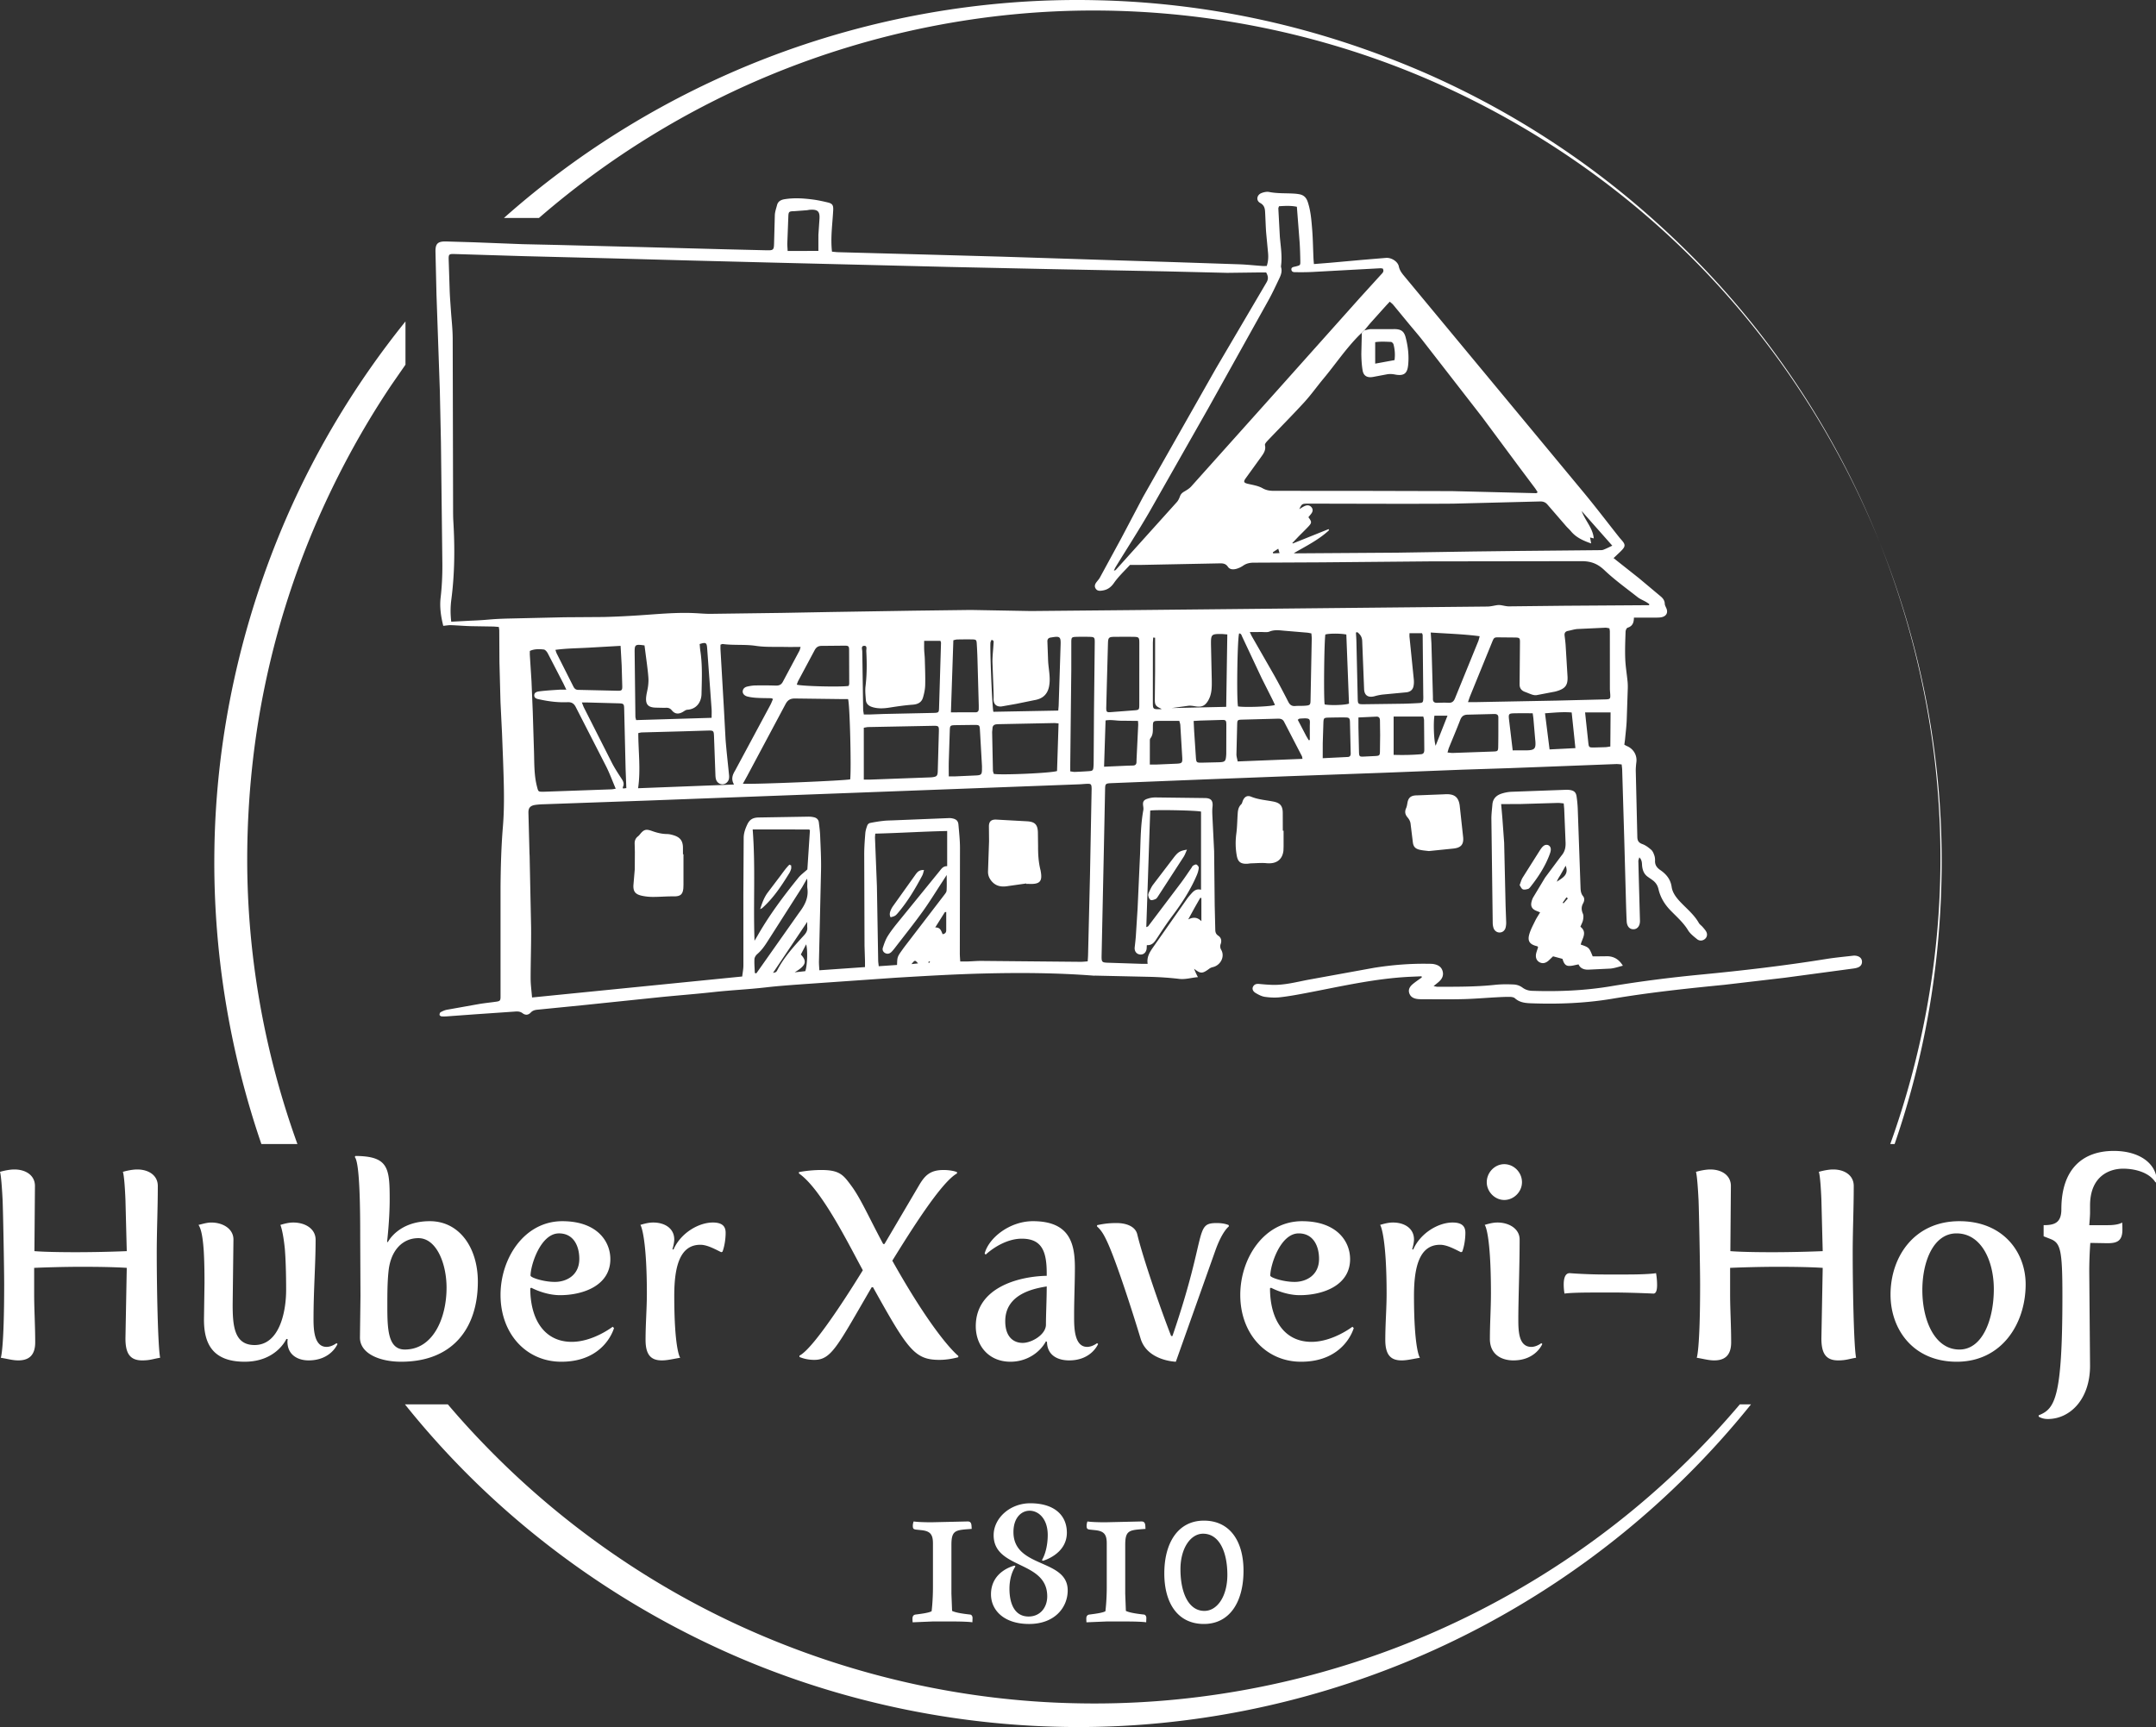 <svg xmlns="http://www.w3.org/2000/svg" width="300.264" height="240.576" fill="#fff" xmlns:v="https://vecta.io/nano"><rect width="100%" height="100%" fill="#333333" stroke="none"/><path d="M243.864 195.625a119.43 119.43 0 0 1-8.937 9.934c-11.11 11.072-24.45 19.928-39.007 25.928-14.556 5.99-30.323 9.15-46.135 9.09-15.806-.059-31.625-3.252-46.242-9.404-14.603-6.17-28.026-15.205-39.161-26.545a118.98 118.98 0 0 1-7.987-9.002h5.972c1.693 1.994 3.455 3.934 5.283 5.809 10.64 10.975 23.442 19.877 37.5 25.988 14.047 6.121 29.304 9.535 44.676 9.842 15.369.35 30.821-2.387 45.215-7.973 14.388-5.596 27.712-14.012 38.892-24.748 2.94-2.824 5.736-5.803 8.372-8.918h1.559zM56.47 50.802l-1.903 2.745c-4.282 6.367-7.921 13.153-10.911 20.207-2.972 7.062-5.252 14.409-6.795 21.904-1.549 7.495-2.334 15.135-2.425 22.776-.156 13.92 2.255 27.84 6.984 40.928h-5.019c-4.503-13.156-6.75-27.086-6.542-40.985.222-15.895 3.716-31.697 10.028-46.238 4.271-9.82 9.88-19.04 16.583-27.362v6.025zm205.319 24.784c5.816 14.465 8.796 30.073 8.622 45.675-.094 7.799-.891 15.596-2.475 23.242a119.97 119.97 0 0 1-4.074 14.859h-.605c4.38-12.199 6.788-25.121 6.975-38.104.232-15.576-2.684-31.184-8.443-45.672-5.825-14.46-14.483-27.771-25.402-38.886-10.913-11.121-24.079-19.975-38.396-26.022-14.332-6.034-29.846-9.157-45.337-9.212-15.499-.056-30.95 3.044-45.222 8.922a118.29 118.29 0 0 0-32.366 19.971h-4.879C80.873 20.858 93.27 13.334 106.544 8.17 121.222 2.471 136.99-.324 152.672.03a119.68 119.68 0 0 1 23.3 2.791c7.646 1.685 15.108 4.14 22.282 7.244 7.166 3.122 14.022 6.943 20.438 11.392 6.423 4.441 12.377 9.538 17.825 15.118 10.89 11.174 19.503 24.529 25.272 39.011zM129.403 133.91l-.132.143c.038.025.087.076.112.066.058-.021.102-.072.152-.111l-.132-.098m-2.465.391l.92-.1c-.436-.486-.436-.486-.92.1zm50.33-57.373l.038.157.894-.037-.181-.612-.751.492zm-65.737 56.037c.952.998.647 1.588-.862 2.479l1.48-.16c.289-.785.359-2.996.121-3.736l-.739 1.417zm20.249-5.922c-.097.008-.173-.006-.189.018l-1.344 2.133c.735-.029.841.514 1.033.943.374-.066.498-.266.499-.545l.001-2.549zm50.479-23.936l.156-.024-.001-1.778c-.008-1.155.28-1.333-1.425-1.198-.064.005-.123.074-.253.158l1.193 2.283.33.559zm-14.944 21.995l-.152-.041-.82 1.439-.863 1.58c.801-.408 1.345-.248 1.836.24l-.001-3.218zm-6.445-36.264l-.266-.028-.043.7-.004 8.271c.002 1.029.004 1.03 1.096 1.009.041-.001.082-.022.126-.035-.864-.394-.959-.541-.948-1.433l.039-3.76v-4.724zm-48.447 39.58l-4.767 7.107c.447-.096.449-.094.642-.461.93-1.771 2.284-3.25 3.631-4.723.348-.379.538-.695.498-1.17-.018-.196-.004-.398-.004-.753zm87.35-28.72c-.166.948-.082 3.435.165 4.186l1.652-4.186h-1.817zm-10.585.245l.001 1.382.075 3.395c.02.67.068.705.72.67l1.579-.077c.529-.036.599-.084.619-.579l.028-2.329-.025-2.037c-.004-.314-.11-.556-.494-.541l-2.503.116zm31.566-.704l.122 1.171.329 3.068c.07.624.107.654.789.65l1.577-.045c.223-.011.445-.058.697-.092l.035-4.753-3.549.001zm-10.084 5.29l1.872-.002c1.189-.018 1.374-.216 1.283-1.34l-.019-.149-.256-3.003-.094-.677c-.878 0-1.689-.011-2.501.004s-.88.068-.801.831l.516 4.336zm-105.548 31.012l.21.049.431-.607 5.509-7.816c.819-1.076 1.35-2.098 1.171-3.426-.055-.395.043-.807-.049-1.35l-.686 1.201-4.764 7.467c-.424.666-.863 1.316-1.483 1.846-.197.17-.378.457-.391.699-.034.644.029 1.291.052 1.937zm110.684-31.145l3.599-.181-.519-4.967c-1.323-.105-2.528.037-3.714.114l.634 5.034zm-31.591 1.223l3.506-.173c.299-.016.394-.225.39-.473l-.104-4.434c-.022-.526-.141-.594-.693-.598-.762-.005-1.523.006-2.286.024-.646.017-.693.067-.719.71l-.09 2.854-.004 2.09zm9.874-.467c1.315.041 2.569.019 3.82-.089.426-.037.453-.352.451-.67l-.033-4.063c-.003-.167-.065-.333-.104-.516h-4.134v5.338zm-80.113-70.201l-.001-.649.001-1.575.153-2.255c.062-1.044-.261-1.333-1.375-1.246-.131.011-.259.049-.391.06l-1.727.129c-.757.022-.817.053-.846.753l-.141 3.688c-.011.34.026.681.046 1.105l4.281-.01zm56.95 53.427l-.675-.058c-1.552-.021-1.611.017-1.598 1.473l.109 4.976c.012.98.019 1.965-.525 2.859-.423.695-.88.901-1.707.771-.335-.052-.682-.119-1.013-.086l-2.334.318 7.588-.168.155-10.085zm-10.791 18.126l.888-.001 2.839-.121c.729-.036.824-.118.791-.814l-.273-4.586c-.01-.164-.078-.326-.141-.565-.944 0-1.86-.004-2.776.001-.87.006-.898.029-.903.836-.004.553.037 1.108-.344 1.59-.058.073-.076.189-.077.286l-.004 3.374zm6.103-6.074l.069 1.403.249 3.753c.054.63.117.66.791.655l2.209-.052c1.084-.022 1.153-.084 1.222-1.104a.96.96 0 0 0 .003-.075l.01-4.063c-.004-.629-.083-.68-.74-.657l-2.918.086-.895.054zm-12.477 6.373l3.306-.146.71-.019c.318-.004.487-.152.499-.457l.012-.451.227-4.731c.007-.165-.014-.332-.026-.577l-2.237-.026c-.744.021-1.492-.182-2.282-.038l-.209 6.445zm-6.38-7.82l.057-.664.272-8.518c.035-1.104-.1-1.21-1.258-1.01l-.078.01c-.341.042-.517.216-.504.555l.099 2.709c.061 1.2.378 2.386.122 3.603-.225 1.066-.893 1.682-2.05 1.865l-2.541.521-2.018.354c-.745.071-1.128-.35-1.104-1.042.019-.523-.007-1.05-.027-1.574l-.135-3.611c-.002-.854.108-1.705.155-2.559.009-.182.089-.42-.281-.488-.05.122-.134.246-.149.378-.092.827.241 9.184.407 9.64l9.033-.169zm25.036-.582c.923.165 4.562.029 5.148-.2l-.315-.675-1.537-3.056-2.712-5.772c-.089-.188-.125-.444-.427-.463-.243.588-.375 9.096-.157 10.166zm-40.284 9.75c.379 0 .635.009.892-.001l2.602-.117c1.106-.041 1.139-.068 1.133-1.125 0-.075.001-.151-.002-.226l-.287-5.036c-.037-.621-.083-.665-.764-.665l-2.527.031c-.872.015-.883.03-.908.842l-.136 4.215c-.017.647-.003 1.295-.003 2.082zm69.461-3.328c.313.029.517.07.72.064l5.678-.201c.572-.022.648-.065.661-.617.031-1.379.018-2.759.021-4.139.001-.362-.23-.478-.565-.47l-3.708.092c-.553.006-.847.24-1.036.733-.498 1.296-1.045 2.573-1.566 3.86-.074.182-.115.375-.205.678zm-14.092-16.434c-.805-.168-2.442-.16-2.922 0-.173 1.195-.245 9.269-.088 9.741.806.151 2.799.095 3.383-.114l-.373-9.627zm1.527-.331l-.189.056c.022.416.057.832.066 1.249l.182 7.911c.019.81.045.836.914.827l5.454-.072a58.44 58.44 0 0 0 2.132-.091c.563-.032.612-.089.634-.638.008-.201-.004-.402-.006-.604l-.081-8.213c-.001-.092-.058-.185-.092-.28h-1.745c0 .229-.013.375.002.52l.599 5.923c.03.32.021.657-.048.971-.111.497-.477.774-1.001.824l-3.217.304c-.388.042-.777.119-1.152.225-.912.26-1.464-.077-1.503-.969l-.265-6.698c-.017-.558-.269-.931-.684-1.245zm-70.836 7.49c.033-.133.078-.228.078-.323l-.017-4.738c-.006-.476-.102-.547-.635-.546l-3.155.03c-.527-.009-.805.202-1.029.636l-2.257 4.222c-.091.17-.143.358-.213.539.683.224 6.102.357 7.228.18zm10.513-6.277c0 .506-.012.879.004 1.25.017.427.076.852.087 1.278.032 1.205.084 2.411.055 3.616-.015.592-.141 1.196-.312 1.769-.194.646-.699.925-1.426.978-1.073.078-2.143.235-3.207.401-.817.128-1.61.18-2.419-.068-.547-.168-.866-.483-.903-1.015-.045-.626-.12-1.263-.044-1.881.198-1.63.195-3.259.106-4.892-.014-.267.159-.745-.264-.745-.516-.001-.297.503-.295.78l.124 8.065c.004.217.053.433.092.718l.905-.001 1.896-.07 6.876-.146c.749-.018.783-.057.802-.71l.271-9.039c.003-.092-.05-.186-.079-.288h-2.269zm3.728 9.957l3.445-.004c.283-.002.424-.17.429-.439.002-.201.007-.401.001-.603l-.18-6.479c-.021-.677-.053-1.354-.096-2.031-.034-.542-.089-.594-.668-.603a58.59 58.59 0 0 0-2.054.011c-.174.003-.347.067-.538.106l-.339 10.042zm-51.396-1.371c.131.324.199.534.298.729l3.881 7.67c.406.785.899 1.533 1.386 2.277.245.373.347.722.132 1.128-.018.032.018.092.037.18l.457-.058-.1-2.61-.198-8.361c-.02-.804-.047-.819-.925-.843l-4.107-.111c-.253-.006-.505-.001-.861-.001zm8.722-7.949c-1.31-.19-1.388-.121-1.374 1.008l.105 8.896c.002.162.065.324.103.497l10.513-.317c0-.474.022-.845-.003-1.212l-.621-8.499c-.055-.76-.176-.841-1.041-.567.029.305.042.627.092.944.309 2.001.209 4.019.166 6.024-.021.994-.6 2.102-1.981 2.185-.212.013-.42.186-.619.301-.599.346-1.103.308-1.533-.215-.226-.273-.457-.37-.8-.36-.474.012-.949-.008-1.424-.019-1.04-.024-1.438-.414-1.36-1.409.042-.523.201-1.037.269-1.561.051-.392.075-.794.049-1.188-.042-.652-.127-1.302-.207-1.95l-.334-2.558zm91.638 15.801c-.048-.226-.048-.306-.081-.37l-2.481-4.792c-.199-.391-.513-.447-.907-.435l-4.971.134c-.586.019-.638.065-.657.609l-.104 4.214c-.004.309.104.619.172 1l9.029-.36zm-22.729-11.917l.003-4.3c-.005-.705-.078-.771-.826-.781-.79-.013-1.582-.006-2.372-.003-1.114.003-1.146.036-1.174 1.099l-.153 5.579-.081 3.168c-.009.651.071.694.72.639l3.073-.234c.77-.052.805-.063.809-.79l.001-4.377zm40.588-5.681l.094 1.488.201 7.08c.007.227.012.453.009.679-.004.374.176.554.577.543.526-.013 1.056-.035 1.58-.005.514.03.749-.201.923-.633l3.235-7.938c.08-.197.119-.41.199-.698-2.279-.301-4.478-.357-6.818-.516zM86.428 89.967l-4.585.262c-1.48.081-2.967.086-4.492.296.083.231.118.378.183.509l2.258 4.478c.15.299.288.577.725.585l5.525.125c.549.009.628-.087.62-.631l-.083-2.935-.151-2.689zm87.63-1.925c.146.308.21.467.295.615l3.103 5.416c.682 1.218 1.33 2.451 1.964 3.692.21.412.477.624.974.582.444-.038.896-.006 1.34-.039.71-.052.77-.112.783-.761l.168-8.579c.004-.241-.031-.483-.05-.736-.249-.044-.425-.09-.604-.105l-2.986-.251c-.752-.055-1.499-.206-2.254.104-.315.13-.727.056-1.094.061l-1.639.001zm-25.006 19.408c.286.037.463.084.638.078a66.45 66.45 0 0 0 1.893-.101c.605-.039.667-.098.709-.672.019-.251.019-.503.021-.754l.045-6.938.076-6.709.031-2.94c-.001-.623-.07-.687-.73-.702-.606-.015-1.213-.016-1.819 0-.656.019-.713.078-.717.715l-.001 3.846-.145 13.193-.001.984zm-1.627-6.68c-.317-.025-.471-.05-.625-.048l-7.581.152c-.132.002-.264.009-.395.018-.368.024-.587.19-.602.562-.008.201-.051.401-.048.601l.11 5.271c.004.166.08.329.118.476 1.039.193 8.093-.115 8.811-.401l.212-6.631zm-42.6 14.773c.404 5.157.068 10.242.256 15.503l.323-.531c1.652-2.93 3.666-5.631 5.795-8.256.327-.4.769-.717 1.242-1.148l.358-5.472c-.061-.04-.103-.092-.145-.093l-7.829-.003zm15.476-6.942c.364 0 .623.008.879-.002l8.365-.309a3.66 3.66 0 0 0 .235-.016c.681-.076.799-.185.821-.858l.154-5.494c.02-.783-.023-.831-.823-.816l-9.002.174c-.2.005-.398.059-.63.095l.001 7.226zm1.595 7.524c-.016.271-.042.443-.035.614l.265 6.707.176 10.332c.004.242.044.482.077.816l2.551-.176c.037-1.131.036-1.131.756-2.141.133-.188.27-.373.409-.555l5.367-7.002c.151-.199.349-.422.366-.645.048-.664.017-1.336.017-2.189l-.542.844c-.937 1.428-1.825 2.887-2.824 4.273-1.223 1.699-2.538 3.338-3.816 5-.155.203-.316.404-.497.588-.235.236-.529.348-.857.191s-.454-.465-.354-.768c.178-.545.367-1.107.669-1.596.428-.691.939-1.338 1.454-1.973l5.767-7.092c.273-.338.49-.707 1.067-.695v-4.899c-3.32.064-6.622.284-10.016.366zm82.548-18.319l1.171-.001 11.148-.211 6.798-.168c.679-.018.732-.081.695-.702-.017-.276-.049-.552-.049-.828l-.004-7.92c0-.144-.038-.285-.063-.453-.21-.032-.389-.089-.565-.082l-3.869.179c-.442.029-.875.178-1.314.26-.381.069-.535.283-.494.643.05.448.116.896.145 1.347l.25 4.136c.117 1.41-.228 1.934-1.643 2.314-.127.035-.258.055-.387.079l-2.243.43c-.194.032-.419 0-.611-.06-.348-.106-.679-.264-1.022-.387-.468-.169-.731-.476-.751-.96-.005-.125-.002-.251-.001-.377l.049-5.577c.005-.587-.058-.65-.671-.663l-2.136-.02c-.792-.012-.796-.017-1.088.698l-3.038 7.452c-.093.228-.165.464-.307.871zM85.751 109.867c-.458-1.076-.837-2.116-1.332-3.104l-4.228-8.261c-.252-.502-.575-.71-1.153-.686-1.269.053-2.525-.094-3.763-.36-.371-.08-.882-.121-.87-.605s.526-.525.898-.569c.861-.102 1.728-.149 2.594-.207.277-.02.556-.002.976-.002l-.412-.864-2.166-4.19c-.118-.223-.354-.52-.565-.543-.642-.07-1.307-.092-1.939.201 0 .219-.011.417.001.612l.23 3.609.174 4.213.166 5.347c.062 1.729-.012 3.468.438 5.169.173.657.157.666.889.661a8.33 8.33 0 0 0 .316-.008l9.159-.325c.173-.006.345-.05.587-.088zm32.657-1.308c.164-1.542-.055-10.574-.302-11.174-.226 0-.484.002-.743-.001l-6.563-.083c-.704-.021-1.09.189-1.41.801l-5.343 10.012-.586 1.058c1.24.116 14.375-.43 14.947-.613zm-18.066-18.755c0 .228-.012.472.002.714l.466 8.051.239 4.439c.129 1.653.323 3.3.484 4.95.017.174.022.354-.012.523-.089.431-.452.745-.859.772-.401.026-.807-.243-.939-.668-.066-.213-.08-.444-.088-.668l-.195-5.347c-.033-.787-.066-.818-.869-.803l-3.397.105-5.769.155c-.17.005-.34.061-.511.092.003 2.576.353 5.097-.027 7.682l13.36-.516c-.446-.775-.197-1.369.154-1.951.065-.108.121-.224.18-.335l4.722-8.79c.146-.272.25-.565.373-.845-.154-.063-.201-.101-.249-.102-.659-.017-1.318-.011-1.976-.05-.443-.025-.894-.077-1.323-.183-.452-.113-.698-.421-.671-.736.034-.38.306-.582.659-.661s.725-.142 1.088-.147a55.15 55.15 0 0 1 2.847.017c.477.016.781-.117 1.002-.545l2.295-4.299c.076-.145.103-.313.174-.538-.81 0-1.543.013-2.275-.003-1.315-.029-2.651.049-3.94-.146-1.55-.235-3.108-.052-4.647-.262-.068-.006-.145.045-.298.095zm79.842-12.745c.119.007.238.023.358.022l14.075-.095 10.594-.165 6.248-.076 11.227-.107c.209-.001.434.012.619-.06.406-.155.792-.357 1.237-.566l-4.271-4.832c.518 1.382 1.566 2.38 1.69 3.816l-.517-.128.16.835c-1.129-.39-2.109-.841-2.823-1.702-.212-.255-.468-.477-.687-.729l-2.564-2.966c-.287-.339-.597-.469-1.082-.453l-12.092.306c-6.696.045-13.392.003-20.089-.001-.943-.001-.943.002-1.316.763.265-.151.521-.337.807-.454.308-.126.633-.101.868.166.255.29.227.604.007.901-.133.181-.282.349-.415.512.49.647.494.78-.023 1.326-.441.467-.906.912-1.357 1.371l-.86.908.077.054 4.969-1.995.078.144c-1.433 1.337-3.2 2.208-4.918 3.205zm-2.06-48.328c-.051.168-.094.24-.091.31l.209 3.912c.108 1.326.34 2.646.178 3.982-.012.101-.028.208-.001.301.172.576-.032 1.097-.275 1.601-.482 1.005-.95 2.02-1.491 2.996l-8.385 15.05-8.208 14.453c-1.49 2.574-3.109 5.079-4.666 7.617-.102.165-.178.347-.264.521.164-.008.231-.048.281-.104l8.496-9.441c.195-.219.324-.508.424-.784.11-.308.305-.499.591-.666.351-.205.718-.425.98-.718l11.911-13.308 11.535-12.918 2.953-3.248c.214-.237.523-.46.267-.881-.107-.012-.234-.041-.359-.035l-9.469.515a35.33 35.33 0 0 1-2.135.03c-.305-.001-.71.048-.755-.357-.041-.372.356-.375.62-.446.615-.165.634-.157.624-.736-.017-.879-.037-1.758-.097-2.635l-.383-4.939c-.849-.173-1.649-.127-2.49-.072zm-57.656 105.984l-.001-.848-.065-2.111-.043-12.749c0-.979.073-1.959.152-2.936.03-.37.149-.739.278-1.093.05-.138.221-.303.365-.332.613-.127 1.234-.226 1.857-.298.47-.055.947-.056 1.421-.075l7.743-.313a1.97 1.97 0 0 1 .471.045c.535.111.79.345.835.866.094 1.077.213 2.155.215 3.233l-.023 14.709c0 .344.034.688.057 1.119l1.072-.002c.632-.021 1.264-.08 1.896-.076l13.762.127c.328.004.657-.039 1.022-.063.022-.334.045-.58.051-.83l.27-11.158.222-11.765c.003-.102.007-.201.005-.302-.012-.64-.082-.707-.726-.675-.342.018-.684.056-1.025.068l-11.854.448-12.249.461-11.775.443-12.407.466-11.617.438-14.701.522a10.14 10.14 0 0 0-1.103.086c-.732.107-.996.416-.979 1.111l.146 5.58c.004.151.019.302.021.452l.205 9.952c.022 2.363-.067 4.727-.065 7.088 0 .848.122 1.691.197 2.645l29.268-2.922c.061-.537.165-1.031.167-1.527l-.005-9.881.044-7.917c.008-.648.216-1.243.506-1.86.35-.744.855-.952 1.589-.965l6.881-.115c.285-.004.581.025.856.095.357.091.591.336.634.697.074.617.159 1.234.183 1.854.062 1.557.151 3.116.126 4.673l-.292 12.818c-.008.391.032.783.053 1.262l6.36-.445zM62.845 86.604l2.7-.142c2.685-.104 2.385-.214 5.071-.294l7.984-.182 5.458-.037c1.712-.043 3.424-.129 5.132-.244 2.55-.171 5.096-.423 7.659-.291.711.036 1.422.102 2.132.095l10.041-.134 6.643-.122 11.621-.186 7.906-.1 8.38.151 14.318-.133 14.945-.151 14.951-.151 19.38-.191c.462-.006.921-.14 1.383-.2a1.7 1.7 0 0 1 .456.008c.384.051.767.168 1.149.166l7.83-.086 10.839-.072.837-.001.037-.16c-.159-.104-.314-.217-.48-.313-.383-.219-.811-.386-1.151-.653-1.566-1.23-3.197-2.403-4.63-3.765-.957-.909-1.896-1.259-3.244-1.246l-21.202.03-14.871.134-9.493.045c-.548.001-1.032.097-1.484.41a3.22 3.22 0 0 1-.911.438c-.445.131-.949.137-1.222-.274-.294-.439-.677-.486-1.143-.476l-10.914.215c-.493.009-.988.001-1.583.001-.709.781-1.574 1.577-2.225 2.51-.44.631-.922.966-1.67 1.069-.34.047-.635.05-.849-.236-.234-.311-.157-.617.056-.908.165-.227.369-.434.502-.676l2.984-5.487 3.018-5.729 10.159-17.913 7.039-11.975c.292-.491.242-.884-.047-1.394-.36 0-.751-.004-1.14 0l-4.27.054-8.54-.205-15.896-.312-14.077-.301-12.256-.302-12.335-.302-11.861-.302-10.99-.299-12.097-.306-9.589-.294c-.74-.018-.815.037-.797.764l.144 4.446c.034.853.104 1.705.161 2.557.088 1.328.249 2.655.255 3.984l.055 23.763c.001.578.002 1.157.036 1.734.215 3.646.192 7.285-.285 10.917-.125.966-.139 1.944-.009 3.054zm127.164-40.582l-.348.326-.39.373c-1.853 1.869-3.299 4.041-4.97 6.046-.901 1.082-1.714 2.235-2.665 3.274-1.663 1.816-3.407 3.565-5.106 5.353-.165.175-.401.443-.361.615.161.681-.192 1.167-.552 1.667l-2.152 2.979c-.332.477-.217.614.363.748.685.158 1.418.274 2.007.607.521.294 1.011.363 1.564.363l13.444.01 11.389.029 11.697.288c.062.002.124-.066.223-.122-.134-.209-.244-.405-.379-.586l-2.295-3.066-5.065-6.832-8.324-10.72c-.599-.766-1.24-1.498-1.859-2.248l-2.197-2.668c-.124-.149-.293-.267-.482-.437l-.554.592-2.107 2.35c-.305.345-.588.705-.881 1.059zM61.732 87.18c-.322-1.303-.523-2.592-.365-3.949.18-1.546.25-3.11.24-4.667l-.197-16.897-.154-7.241-.468-13.417-.14-5.956c-.015-1.124.323-1.445 1.513-1.416l3.813.113 6.804.263 4.743.105 12.337.312 10.912.29 6.01.145c.918.02.999-.058 1.023-.924l.107-3.996c.024-.466.194-.926.311-1.385.131-.513.542-.728 1.036-.808 1.367-.223 2.734-.125 4.093.061.65.09 1.293.238 1.933.387.71.166.79.444.752 1.151-.1 1.873-.383 3.745-.165 5.705.303.026.582.066.861.074l13.206.355 9.568.266 14.783.474 9.013.281 9.327.312c1.053.041 2.101.155 3.151.23.205.015.41.002.638.002.214-.623.238-1.218.185-1.817l-.269-2.854c-.068-.953-.088-1.908-.143-2.862-.028-.508-.127-.938-.687-1.247-.604-.332-.482-1.117.181-1.376.328-.128.738-.218 1.074-.151 1.149.227 2.311.154 3.464.227a6.44 6.44 0 0 1 .706.082c.628.111.989.451 1.193 1.056.418 1.237.515 2.517.619 3.791.11 1.352.126 2.71.186 4.064.012.244.036.488.062.82l2.246-.179 4.486-.404 3.305-.276c.733-.064 1.646.491 1.79 1.19.107.527.397.918.726 1.313l25.074 30.243c1.664 2.013 3.242 4.09 4.862 6.136.174.222.375.423.545.646.298.388.309.644-.006 1.023-.242.293-.537.546-.813.814-.156.153-.318.301-.481.455l3.526 2.79 3.031 2.539c.328.274.559.581.573 1.029.007.21.132.421.22.625.266.607.01 1.112-.673 1.252-.28.057-.576.053-.865.055l-2.978.003c-.007.676-.177 1.186-.878 1.403-.146.045-.279.359-.285.554-.042 1.255-.095 2.512-.047 3.765.04 1.054.218 2.101.322 3.151.032.324.041.652.032.979l-.152 4.521c-.041.853-.146 1.702-.226 2.551-.024.248-.065.494-.103.773.124.067.23.137.345.185.933.391 1.454 1.28 1.334 2.245-.052.422-.092.851-.083 1.275l.215 9.125c.009.517.151.819.701 1.017.455.163.869.479 1.235.799.215.188.332.5.431.777.083.232.111.497.101.744-.024.588.246.965.745 1.308.828.568 1.418 1.287 1.567 2.336.113.795.62 1.469 1.198 2.084.894.949 1.937 1.781 2.585 2.932.12.215.359.365.525.559.183.211.38.424.511.664.204.381.104.783-.198 1.029-.309.252-.738.295-1.091.006-.457-.373-.957-.758-1.25-1.242-.646-1.064-1.585-1.875-2.439-2.756-.83-.855-1.41-1.824-1.668-2.943-.123-.533-.376-.928-.8-1.248-.228-.172-.469-.326-.7-.494-.496-.357-.699-.848-.775-1.426-.054-.401.031-.854-.399-1.282-.063.234-.138.383-.136.53l.081 3.092.143 5.203c.016.729-.365 1.195-.915 1.193-.534 0-.897-.398-.934-1.109-.061-1.18-.089-2.361-.122-3.543l-.217-7.917-.288-9.651c-.007-.223-.043-.443-.072-.74-.284-.02-.538-.061-.788-.051l-10.037.387-4.821.182-6.642.217-10.748.421-13.28.481-11.538.442-13.118.526c-.957.04-.955.069-.973.959l-.169 8.296-.312 14.63c-.021 1.121-.014 1.109 1.151 1.141l4.427.146c.257.008.514 0 .835 0-.152-.916.261-1.594.713-2.244l4.789-6.836c.161-.229.35-.441.537-.652.346-.393.706-.77 1.393-.586v-10.883c-.492-.169-6.263-.289-7.077-.147l-.547 16.238c.146-.07.23-.084.266-.129l4.577-6.061c.505-.674.966-1.379 1.448-2.07.073-.104.122-.244.223-.306.142-.088.369-.204.475-.151.152.076.33.299.318.445-.028.341-.128.691-.263 1.011-.864 2.041-2.069 3.896-3.41 5.682-.751 1-1.438 2.043-2.12 3.086-.346.529-.658 1.053-1.44.998-.013.221-.01.369-.029.516-.073.535-.464.855-.949.785s-.771-.479-.71-1.008c.059-.521.123-1.045.16-1.57l.244-3.838.346-7.61c.073-2.035.084-4.072.452-6.087.035-.192.003-.398-.024-.596-.076-.547.043-.802.589-.98a3.5 3.5 0 0 1 1.081-.188l6.961.087c.856.017 1.118.402 1.024 1.231-.062.544-.021 1.102.004 1.652l.223 4.518.08 7.544.08 3.395c.006.348.086.615.414.832.415.275.497.699.344 1.146a.93.93 0 0 0 .081.846c.524.943-.109 2.148-1.195 2.391-.17.037-.343.115-.48.217-.962.713-1.209.717-2.103.014-.012.051.356.877.528 1.16-.898.068-1.724.352-2.633.242-1.281-.152-2.574-.238-3.864-.279l-7.743-.172c-.105-.002-.211.008-.314.002-5.027-.391-10.064-.422-15.098-.303-4.136.1-8.271.344-12.401.59l-12.857.896c-1.761.129-3.525.25-5.277.453-2.427.279-4.87.387-7.298.654-2.435.27-4.88.453-7.319.697l-10.928 1.135-6.215.617c-.375.037-.693.104-.974.4-.338.357-.737.4-1.131.102-.382-.289-.755-.264-1.185-.23l-5.365.369-3.862.281a5.98 5.98 0 0 1-.867.016c-.107-.008-.28-.119-.289-.199-.016-.123.042-.326.139-.379.27-.15.565-.287.869-.346l4.503-.803c.779-.131 1.566-.207 2.348-.318.573-.08.632-.164.632-.744l-.001-15.238c.024-2.79.096-5.584.326-8.363.259-3.121.129-6.229.025-9.345l-.144-3.693-.214-4.367-.146-5.578-.025-4.375c0-.146-.033-.289-.059-.503-.301-.021-.583-.056-.864-.06l-2.869-.047c-.974-.018-1.945-.109-2.919-.141-.334-.013-.672.055-1.088.094zm156.624 37.97l-.196-.156-.526.754.12.086.602-.684m-.308-4.554l-.667 1.183c-.197.344-.443.664-.561 1.043.764-.527 1.719-.947 1.228-2.226zm2.055 8.498c1.017.803.221 1.658.044 2.484 1.16.402 1.16.402 1.666 1.645l1.679-.008c1.123-.09 1.93.34 2.523 1.309-.585.143-1.147.348-1.723.402l-3.078.148c-.632.021-1.14-.195-1.368-.732-.506.084-.963.246-1.402.209-.546-.045-.696-.549-.842-.982l-1.308-.352-.602.576c-.441.396-.87.473-1.289.246-.401-.219-.578-.646-.474-1.182.034-.172.096-.34.147-.508l.134-.404c-.058-.064-.085-.123-.124-.133-1.035-.238-1.384-.701-1.1-1.68.187-.648.521-1.258.819-1.871.188-.385.433-.742.685-1.168l-.508-.207c-.616-.24-.84-.635-.689-1.256.054-.219.126-.441.24-.637l1.648-2.74 2.24-3.009c.566-.64.653-1.283.607-2.05l-.183-4.521-.067-.757c-.295-.024-.571-.073-.846-.066l-5.296.156-2.574.003.169 1.922.251 3.46.199 8.746.083 2.334a2.76 2.76 0 0 1-.08.748c-.113.428-.444.676-.835.678-.382.004-.73-.248-.859-.66a2.45 2.45 0 0 1-.101-.67l-.185-14.476c-.006-.676.086-1.354.141-2.029.064-.801.554-1.29 1.318-1.523a5.29 5.29 0 0 1 1.313-.243l7.506-.273a3.69 3.69 0 0 1 .631.02c.613.086.877.33.959.926a16.67 16.67 0 0 1 .158 1.651l.386 10.927c.016.455.032.891.35 1.283.244.301.195.674.014 1.002-.27.484-.251.939-.033 1.445.109.252.076.588.022.871-.052.29-.211.561-.366.946zm-22.12 6.904l-1.635.07c-4.921.242-9.69 1.361-14.497 2.273-1.188.225-2.381.445-3.583.58-.696.078-1.425.041-2.121-.061-.448-.066-.889-.303-1.282-.539-.41-.248-.508-.605-.342-.9.188-.338.507-.393.879-.354.549.057 1.102.098 1.653.121 1.816.082 3.548-.414 5.306-.736l9.007-1.637c2.495-.396 5.021-.604 7.56-.559.236.004.478-.004.71.035.575.098 1.056.338 1.249.908.189.559.027 1.049-.387 1.457-.235.232-.509.43-.844.707.225.041.38.094.536.094 2.662 0 5.323.018 7.979-.264.887-.096 1.792-.096 2.686-.051a2.22 2.22 0 0 1 1.146.408c.425.318.862.455 1.377.473 3.671.119 7.321-.027 10.95-.635 4.18-.699 8.387-1.229 12.609-1.633 5.797-.557 11.576-1.232 17.322-2.156 1.271-.205 2.56-.324 3.842-.473a1.49 1.49 0 0 1 .544.047c.388.107.646.357.67.752.024.387-.175.686-.552.836-.215.086-.454.129-.688.16l-9.471 1.273-8.475.992c-5.192.512-10.379 1.063-15.521 1.928-3.786.639-7.594.785-11.423.643-.799-.031-1.57-.121-2.198-.693-.163-.15-.48-.197-.729-.199-.632-.008-1.265.027-1.896.061-1.525.082-3.05.215-4.576.252-1.845.047-3.691.018-5.537.018-.236 0-.476 0-.711-.02-.556-.047-1.042-.225-1.252-.768-.213-.557.061-.988.48-1.334.395-.328.826-.613 1.243-.916-.008-.053-.018-.105-.028-.16m-19.219-20.282v2.188l-.02.604c-.159 1.275-1.017 1.867-2.362 1.735-.698-.067-1.412.004-2.118.021-.209.005-.418.056-.628.061-.866.02-1.237-.293-1.389-1.118-.187-1.024-.202-2.041-.065-3.076.125-.945.128-1.904.197-2.857.033-.456.123-.891.49-1.24.118-.112.146-.313.212-.475.225-.557.608-.809 1.164-.579.988.405 2.039.474 3.068.672.954.185 1.305.579 1.337 1.504l.006 2.563c.037-.003.072-.003.108-.003m20.229 2.837c-.371-.051-.849-.078-1.303-.19-.654-.16-.872-.489-.936-1.142l-.312-2.54c-.046-.277-.2-.571-.391-.789-.364-.415-.444-.822-.22-1.32.112-.246.142-.528.194-.797.142-.727.549-.978 1.319-.981l3.781-.148c1.318-.102 1.982.287 2.162 1.521l.489 4.493c.081 1.013-.342 1.437-1.382 1.546l-3.401.347m12.644 4.748c.146-.377.231-.725.407-1.025l1.301-2.062 1.1-1.739c.151-.231.313-.478.531-.643.442-.331.988-.072 1.002.467.005.219-.061.447-.137.658-.612 1.676-1.574 3.167-2.689 4.575-.094.117-.21.262-.344.299-.237.063-.539.139-.733.049s-.291-.372-.438-.579m-46.324-4.944c-.185.406-.285.717-.459.985l-3.561 5.496c-.096.146-.201.326-.351.395-.216.098-.533.211-.703.127-.177-.086-.282-.395-.319-.619-.028-.18.069-.393.154-.572.15-.318.301-.646.512-.93l2.964-3.886c.579-.726.863-.844 1.763-.996"/><path d="M191.522 50.656l2.693-.494a5.63 5.63 0 0 0-.144-2.198c-.036-.136-.227-.33-.352-.335-.724-.025-1.453-.077-2.198.036l.001 2.991m-1.513-4.634c.308-.061.615-.169.926-.176l3.32-.002c.898.017 1.291.331 1.508 1.151.337 1.277.483 2.577.346 3.888-.125 1.2-.644 1.521-1.861 1.281-.327-.064-.684-.082-1.013-.035l-2.014.379c-.793.146-1.318-.137-1.448-.896-.132-.765-.171-1.55-.182-2.325l.071-2.939.347-.326zm-47.083 77.046l-2.654.377c-.977.154-1.765-.082-2.328-.904-.257-.375-.362-.76-.342-1.207l.142-4.136-.019-2.11c.008-.672.338-.954 1.046-.917l4.254.235c1.093.064 1.481.449 1.521 1.521l.026 1.96c-.005 1.134.061 2.26.349 3.367.012.049.017.1.025.148.245 1.381-.135 1.787-1.616 1.727-.131-.006-.264 0-.395 0l-.009-.061m-47.739-4.067v4.211l-.019.527c-.089.893-.438 1.139-1.396 1.127-.945-.012-1.892.076-2.837.074a7.23 7.23 0 0 1-1.561-.166c-.89-.201-1.192-.58-1.16-1.449l.189-2.248.014-2.401-.032-1.203c.001-.365.121-.689.425-.937a1.73 1.73 0 0 0 .274-.267c.575-.72.854-.823 1.733-.506.673.242 1.346.41 2.07.419.311.004.628.079.927.172.904.278 1.271.761 1.299 1.666l.002.979c.024.002.049.002.072.002"/><path d="M128.69 121.201c-.099.313-.137.553-.247.76-.941 1.775-1.962 3.504-3.265 5.066-.462.555-.498.582-1.143.748-.177-.311-.125-.627-.002-.934a2.94 2.94 0 0 1 .324-.602l3.112-4.363c.241-.329.496-.731 1.221-.675m-18.505-.644c0 .162.033.331-.008.482a2.46 2.46 0 0 1-.271.623c-1.071 1.73-2.184 3.434-3.743 4.822-.053.047-.128.072-.297.164.276-.873.553-1.639 1.053-2.314l1.479-1.953c.509-.648.953-1.352 1.542-1.936l.245.112m16.896 104.925c0-.207.046-.531.44-.576.927-.115 1.877-.254 2.225-.461 0 0 .186-1.451.186-3.34v-6.102c0-1.223-.348-1.705-1.553-1.844l-.417-.045c-.673-.07-.833-.047-.833-.576 0-.322.116-.6.116-.6.417.07 1.32.115 2.502.115l5.029-.115c.602 0 .509.576.555 1.037l-.602.045c-1.737.139-2.225.277-2.225 2.188v6.795l.093 2.395c.417.209 1.229.369 2.502.508.231.021.347.252.347.482l-.022.6c-.372-.068-1.53-.115-2.619-.115h-2.943l-2.758.115c-.001 0-.023-.277-.023-.506m14.225-7.394l.115.115c-.51.738-.834 1.867-.834 3.109 0 2.004.672 3.869 2.665 3.869 1.645 0 2.596-1.289 2.596-2.809 0-5.045-7.463-3.73-7.463-8.521 0-2.35 2.249-4.445 5.1-4.445 3.335 0 5.098 1.658 5.098 4.1 0 3.016-3.337 3.914-3.337 3.914l-.139-.092c.487-.807.811-2.119.811-3.5 0-2.258-1.274-3.385-2.525-3.385-1.137 0-2.249.967-2.249 2.971 0 5.09 7.555 3.662 7.555 8.129 0 2.35-1.784 4.676-5.376 4.676-3.546 0-5.307-1.957-5.307-4.123-.001-3.293 3.29-4.008 3.29-4.008m9.983 7.394c0-.207.045-.531.439-.576.927-.115 1.876-.254 2.224-.461 0 0 .187-1.451.187-3.34v-6.102c0-1.223-.349-1.705-1.552-1.844l-.418-.045c-.672-.07-.835-.047-.835-.576 0-.322.117-.6.117-.6.417.07 1.321.115 2.501.115l5.029-.115c.603 0 .51.576.557 1.037l-.603.045c-1.737.139-2.224.277-2.224 2.188v6.795l.091 2.395c.419.209 1.229.369 2.504.508.231.021.347.252.347.482l-.023.6c-.369-.068-1.529-.115-2.618-.115h-2.942l-2.759.115a6.92 6.92 0 0 1-.022-.506m19.645-6.103c0-3.133-1.089-5.734-3.383-5.734-1.737 0-3.15 2.027-3.15 4.951 0 3.201 1.088 5.803 3.335 5.803 1.784-.001 3.198-2.026 3.198-5.02m-8.781-.207c0-4.307 1.945-7.348 5.516-7.348 3.614 0 5.514 2.855 5.514 6.979 0 4.375-1.946 7.416-5.514 7.416-3.616 0-5.516-2.858-5.516-7.047z"/><path d="M267.723 179.717c0-3.953 1.526-7.906 4.759-7.906 3.487 0 5.195 3.879 5.195 7.758 0 4.211-1.563 8.422-4.796 8.422-3.451-.001-5.158-4.1-5.158-8.274m-4.431.627c0 4.803 3.124 9.346 9.227 9.346 6.248 0 9.591-5.281 9.591-10.787 0-4.469-3.124-8.791-9.228-8.791-6.285-.001-9.59 4.949-9.59 10.232zm-26.991 8.791c.908.148 1.671.369 2.434.369 1.271 0 2.361-.516 2.361-2.512 0-2.363-.145-4.617-.145-6.686v-3.693c1.707-.074 4.286-.148 6.647-.148 2.216 0 4.613.037 6.248.148l-.182 9.826c0 1.92.508 3.064 2.324 3.064 1.126 0 1.563-.221 2.507-.369-.327-1.625-.472-10.084-.472-14.59 0-3.104.145-6.133.145-9.346 0-1.441-1.235-2.291-2.869-2.291-.581 0-1.381.148-1.998.332 0 0 .218.334.363 3.916l.182 7.129c-1.744.074-4.505.148-7.011.148-2.181 0-4.432-.037-5.85-.148l.073-9.086c0-1.441-1.234-2.291-2.87-2.291-.581 0-1.38.148-1.997.332 0 0 .181.334.362 3.916.073 1.773.219 9.531.219 11.746.002 9.201-.471 10.234-.471 10.234zm-18.417-8.938c.763-.111 2.361-.148 4.214-.148h3.342c2.615.037 4.832.148 4.832.148.399 0 .508-.555.508-1.184 0-.924-.146-1.662-.146-1.662-.617.111-2.179.186-3.959.186h-3.196c-2.579 0-4.868-.186-4.868-.186-.689 0-.835.85-.835 1.59 0 .664.108 1.256.108 1.256zm-10.389 6.315c0 2.217 1.672 2.992 3.27 2.992 3.124 0 4.032-2.289 4.032-2.289l-.145-.111s-.654.518-1.381.518c-1.78 0-1.816-2.217-1.816-3.879 0-2.734.182-7.166.182-11.082 0-1.477-1.453-2.363-3.088-2.363-.581 0-1.162.146-1.78.332.037 0 .873 1.145.873 9.568-.001 2.068-.147 4.21-.147 6.314zm1.999-19.356c1.344 0 2.47-1.145 2.47-2.475 0-1.367-1.126-2.512-2.47-2.512-1.309 0-2.435 1.145-2.435 2.512 0 1.331 1.126 2.475 2.435 2.475zm-16.566 19.504c0 2.291.945 2.844 2.289 2.844.762 0 1.635-.221 2.542-.369-.072-.037-.835-1.367-.835-8.643 0-4.102.799-7.094 3.633-7.094.835 0 1.743.443 2.905 1.035l.183-.074c.29-.775.436-1.811.436-2.623s-.363-1.439-1.78-1.439c-1.962 0-4.468 1.439-5.485 3.768l-.146-.037s.255-.813.255-1.367c0-1.514-1.271-2.363-2.942-2.363-.581 0-1.163.146-1.78.332.146.146.908 2.105.908 9.604-.001 2.032-.183 4.209-.183 6.426zm-16.019-8.976c0-1.402 1.38-5.873 3.959-5.873 2.071 0 2.834 1.811 2.834 3.547 0 2.289-1.78 3.213-3.415 3.213-1.526-.001-3.378-.591-3.378-.887zm-4.178 2.697c0 5.43 3.596 9.309 8.464 9.309 6.103 0 7.338-4.691 7.338-4.691l-.182-.184s-2.724 2.105-5.703 2.105c-3.741 0-5.775-3.029-5.775-7.463l.145-.074s1.89 1.035 3.996 1.035c3.197 0 7.012-1.33 7.012-5.023 0-2.512-1.89-5.283-6.685-5.283-5.304-.001-8.61 5.171-8.61 10.269zm-13.877 6.096c.945 3.102 4.904 3.213 4.904 3.213l5.485-15.439c.98-2.771 1.889-3.398 1.889-3.398v-.186s-.544-.295-1.671-.295c-3.16 0-1.271 1.439-6.176 15.736h-.182c-1.598-4.102-3.959-11.008-4.723-14.186-.29-1.146-1.635-1.551-2.869-1.551-1.271 0-1.998.146-2.725.295v.186c.69.59 1.09 1.439 1.453 2.215 1.345 2.954 3.598 10.048 4.615 13.41zM140 184.037c0-3.916 4.287-4.58 5.776-4.838 0 1.883-.108 3.842-.108 5.318 0 1.404-1.999 2.549-3.233 2.549-1.271 0-2.435-.812-2.435-3.029zm-4.104.703c0 2.695 1.78 4.949 4.832 4.949 2.289 0 4.104-1.293 4.94-2.844l.145.074c.036 1.957 1.598 2.584 3.088 2.584 3.124 0 4.032-2.289 4.032-2.289l-.146-.111s-.654.518-1.38.518c-1.78 0-1.816-2.66-1.816-4.1v-.443c0-2.033.109-4.508.109-6.465 0-3.361-.69-6.502-5.849-6.502-3.196 0-6.139 2.291-6.72 4.508l.146.146c1.344-1.219 3.233-2.217 5.013-2.217 2.797 0 3.487 1.736 3.487 4.84v.332c-3.96.075-9.881 1.663-9.881 7.02zm-24.557 4.285c.69.295 1.417.406 2.071.406 2.397 0 3.232-1.959 7.991-10.121h.181c4.868 8.754 5.813 10.121 9.264 10.121.872 0 1.78-.148 2.616-.369v-.186s-3.052-2.326-9.191-13.262c2.471-3.99 6.793-10.934 9.009-12.152v-.186c-.437-.184-1.199-.295-1.853-.295-1.925 0-2.652.775-3.523 2.289l-4.722 8.018H123c-1.998-3.732-3.124-6.316-4.396-8.053-1.126-1.516-1.598-2.254-4.213-2.254-1.708 0-3.125.295-3.125.295v.186c3.161 2.18 6.975 9.973 8.9 13.482-.363.592-6.575 10.787-8.827 11.895v.186zm-21.432-2.365c0 2.291.945 2.844 2.289 2.844.763 0 1.635-.221 2.543-.369-.073-.037-.835-1.367-.835-8.643 0-4.102.799-7.094 3.632-7.094.836 0 1.744.443 2.906 1.035l.182-.074c.29-.775.436-1.811.436-2.623s-.364-1.439-1.78-1.439c-1.962 0-4.468 1.439-5.485 3.768l-.146-.037s.254-.813.254-1.367c0-1.514-1.271-2.363-2.942-2.363-.582 0-1.163.146-1.78.332.145.146.908 2.105.908 9.604-.001 2.032-.182 4.209-.182 6.426zm-16.019-8.976c0-1.402 1.38-5.873 3.959-5.873 2.071 0 2.833 1.811 2.833 3.547 0 2.289-1.78 3.213-3.415 3.213-1.525-.001-3.377-.591-3.377-.887zm-4.179 2.697c0 5.43 3.597 9.309 8.465 9.309 6.102 0 7.337-4.691 7.337-4.691l-.182-.184s-2.724 2.105-5.703 2.105c-3.742 0-5.776-3.029-5.776-7.463l.145-.074s1.889 1.035 3.996 1.035c3.197 0 7.011-1.33 7.011-5.023 0-2.512-1.89-5.283-6.685-5.283-5.302-.001-8.608 5.171-8.608 10.269zm-13.331 7.609c-2.325 0-2.434-2.77-2.434-5.984 0-1.736 0-3.473.182-5.061.327-2.807 1.962-4.471 4.142-4.471 2.506 0 3.923 3.51 3.923 6.908-.001 4.249-1.89 8.608-5.813 8.608zm-6.248-1.662c0 2.217 2.725 3.361 5.739 3.361 7.229 0 10.68-4.729 10.68-11.156 0-4.691-2.543-8.422-6.684-8.422-4.432 0-5.849 2.918-5.849 2.918l-.108-.037s.363-3.029.363-5.91c0-4.395-.182-6.021-4.759-6.057l-.109.146c.727.738.763 7.646.763 11.045l.037 8.348-.073 5.764zm-21.723-2.512c0 3.029.944 5.873 5.667 5.873 4.432 0 5.812-3.178 5.812-3.178l.182.039s-.037.221-.037.332c0 1.92 1.526 2.621 2.943 2.621 3.124 0 4.032-2.289 4.032-2.289l-.145-.111s-.654.518-1.381.518c-1.708 0-1.816-2.363-1.816-3.842 0-4.174.291-7.609.291-11.082 0-1.514-1.417-2.4-3.125-2.4-.581 0-1.163.146-1.78.332 0 0 .364.813.618 3.324.109 1.293.182 3.324.182 5.727 0 3.176-.981 7.684-4.395 7.684-2.833 0-3.052-2.66-3.052-5.652l.109-9.051c0-1.477-1.453-2.363-3.088-2.363-.582 0-1.162.184-1.78.332.437.629.618 2.031.727 3.547.109 1.771.109 3.693.109 4.58l-.073 5.059zm271.857-19.136v-.994c-.515-1.99-2.715-3.363-5.878-3.363-4.323 0-7.302 2.512-7.302 8.127 0 1.885-.944 2.217-2.47 2.217v1.551l.944.369c1.416.555 1.671 1.516 1.671 7.943 0 14.258-1.054 15.736-3.306 16.623v.184c.363.221.799.332 1.271.332 3.088 0 5.885-2.732 5.885-7.424l-.109-12.93a54.84 54.84 0 0 1 .146-4.174c.327 0 2.144.037 2.434.037 1.308 0 2.035-.332 2.035-1.885 0-.184 0-.775-.037-.996 0 0-.472.369-1.962.369h-2.615s.109-1.256.109-1.736v-.998c0-4.063 2.651-5.135 4.613-5.135 1.779 0 3.705.592 4.505 1.922l.066-.039zM.108 189.135c.909.148 1.671.369 2.435.369 1.271 0 2.36-.516 2.36-2.512 0-2.363-.145-4.617-.145-6.686v-3.693c1.708-.074 4.287-.148 6.648-.148 2.216 0 4.613.037 6.248.148l-.182 9.826c0 1.92.509 3.064 2.325 3.064 1.126 0 1.562-.221 2.507-.369-.327-1.625-.473-10.084-.473-14.59 0-3.104.146-6.133.146-9.346 0-1.441-1.235-2.291-2.87-2.291-.582 0-1.38.148-1.998.332 0 0 .218.334.363 3.916l.182 7.129a180.77 180.77 0 0 1-7.011.148c-2.18 0-4.432-.037-5.849-.148l.073-9.086c0-1.441-1.235-2.291-2.87-2.291-.582 0-1.38.148-1.998.332 0 0 .182.334.363 3.916.073 1.773.218 9.531.218 11.746.001 9.201-.472 10.234-.472 10.234z"/></svg>